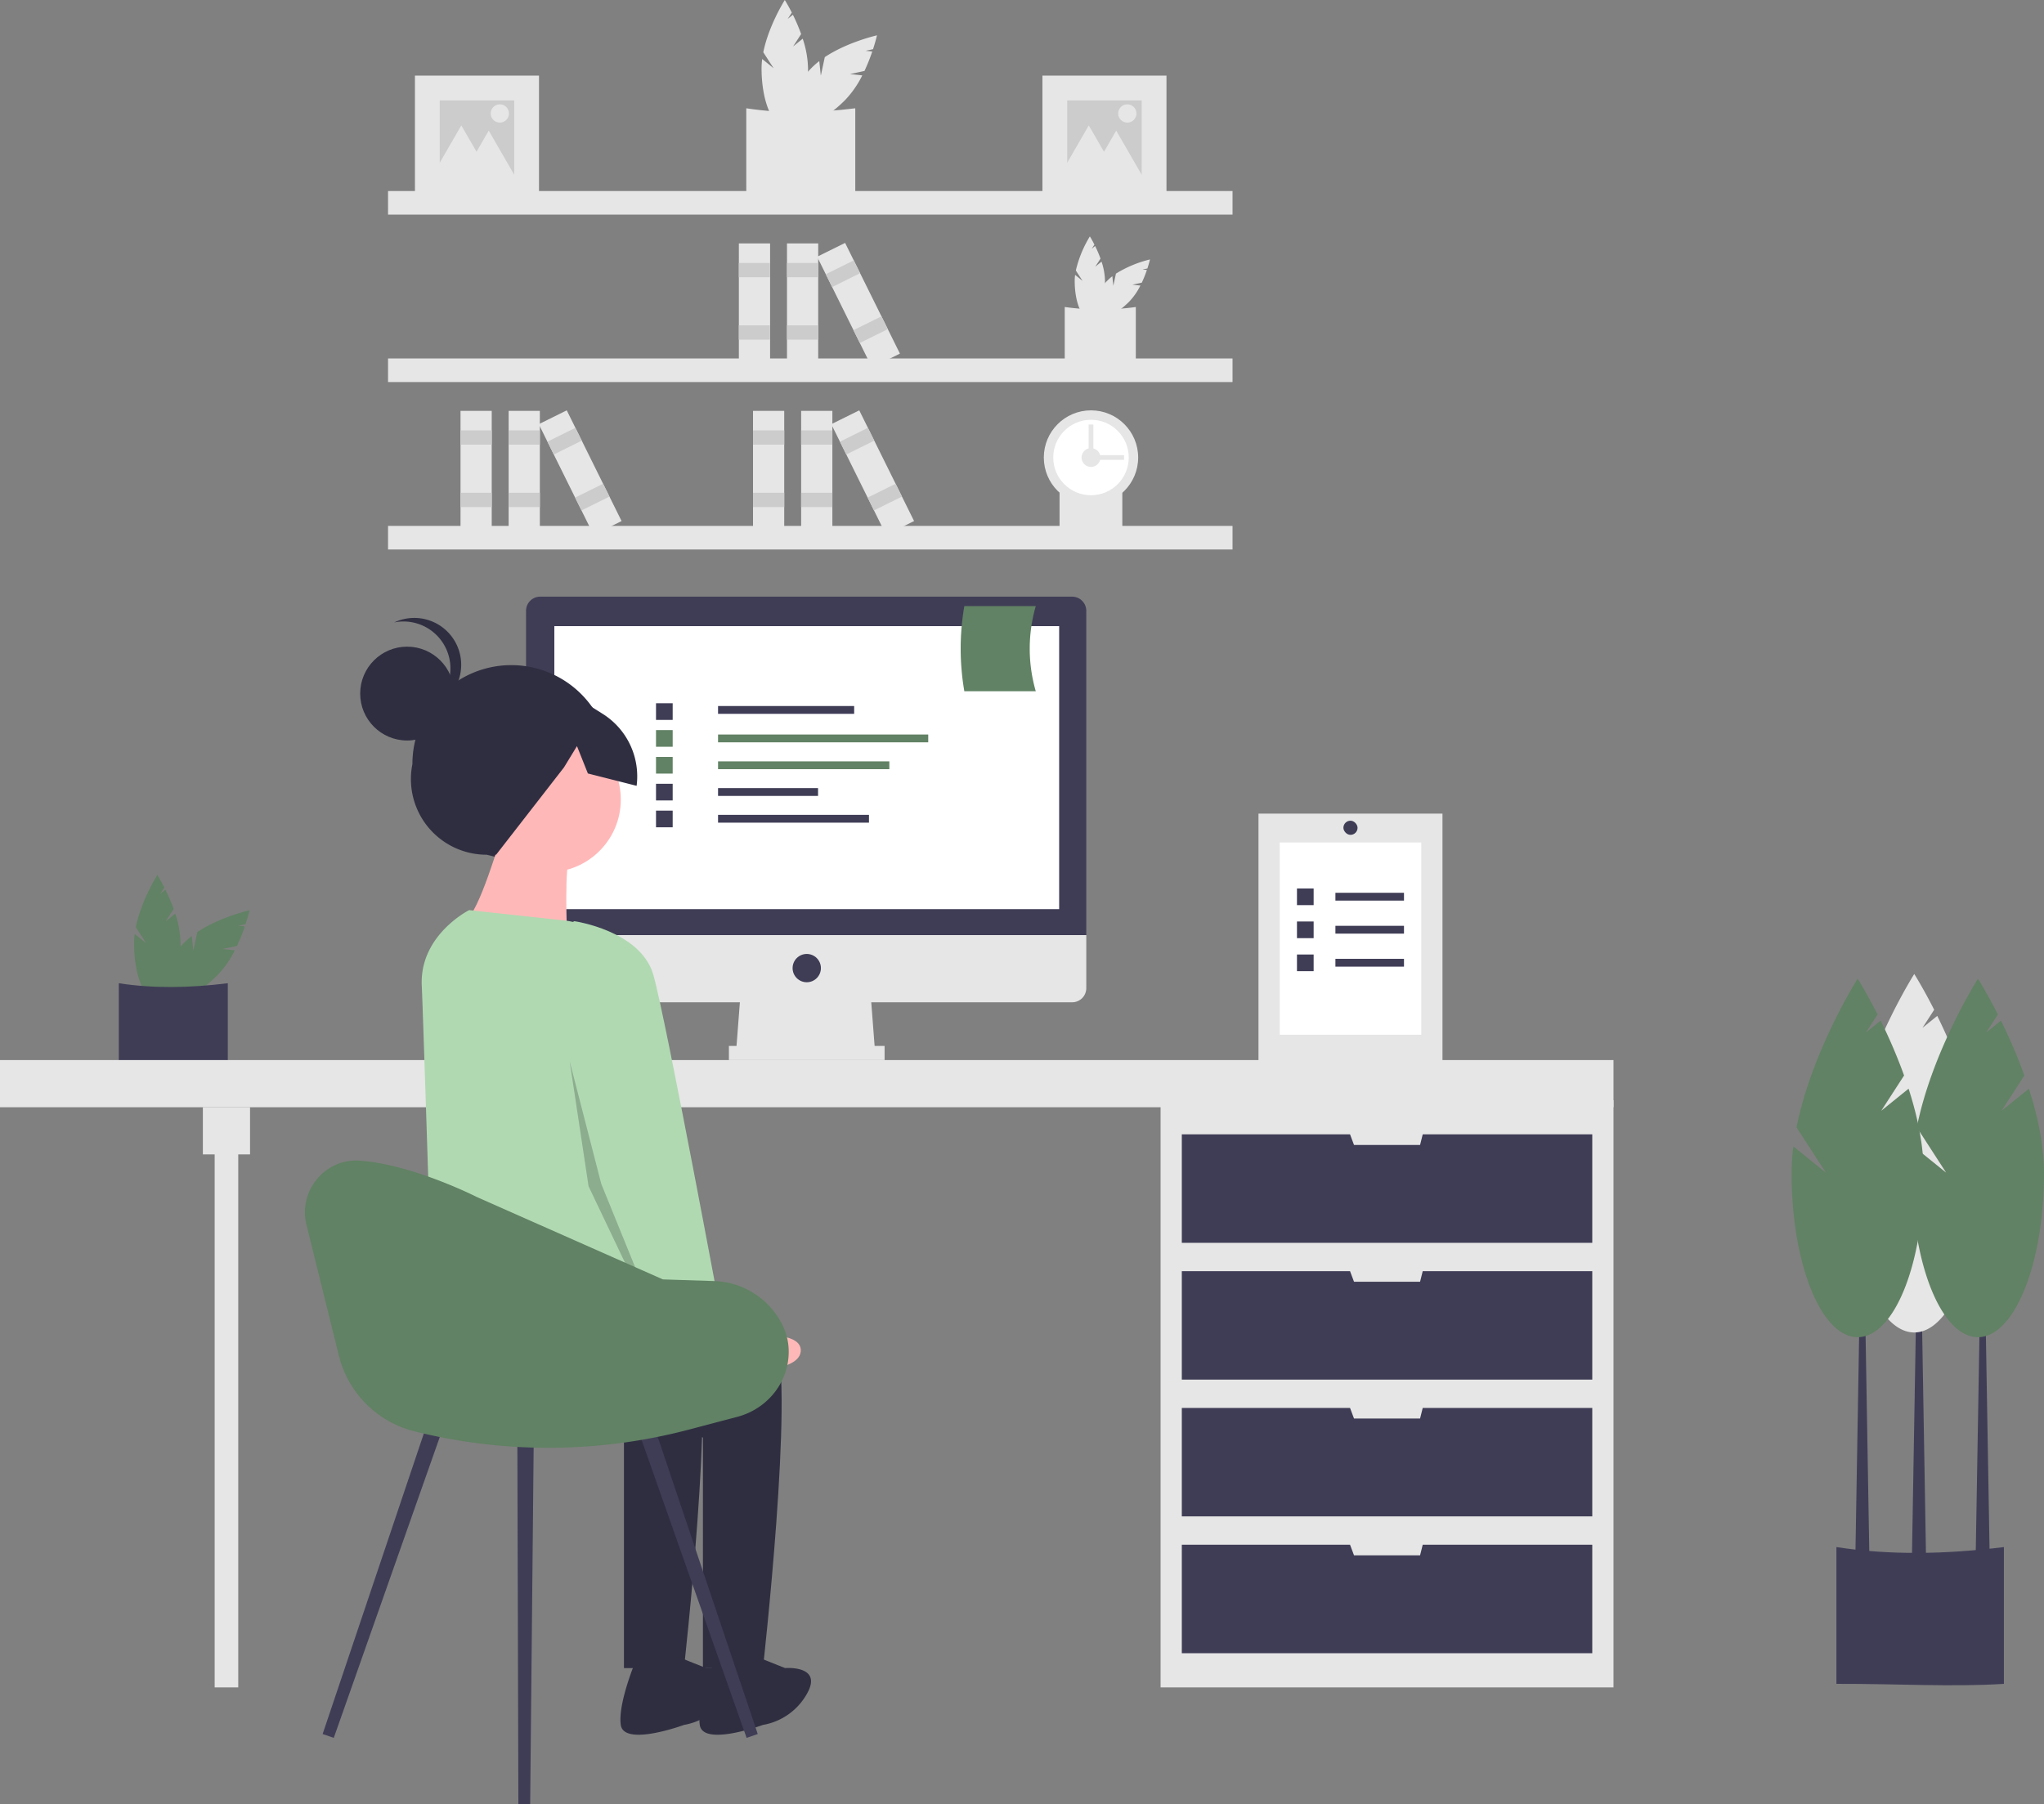 <svg id="ea61258a-e793-48f7-8624-3c5ca462ffd9" data-name="Layer 1" xmlns="http://www.w3.org/2000/svg" width="882.346"
     height="778.999" viewBox="0 0 882.346 778.999">
    <rect x="0" y="0" width="882.346" height="778.999" fill="#808080" stroke="none"/>
    <title>remotely</title>
    <path d="M501.189,80.561l3.47-5.362a80.387,80.387,0,0,0-3.56-8.333l-2.244,1.812,1.776-2.745c-1.693-3.333-3.025-5.432-3.025-5.432s-6.958,10.965-9.283,22.575l4.452,6.881-4.929-3.981a32.522,32.522,0,0,0-.27,4.078c0,13.75,4.491,24.896,10.03,24.896s10.03-11.146,10.03-24.896a42.818,42.818,0,0,0-2.295-12.847Z"
          transform="translate(-158.827 -60.501)" fill="#e6e6e6"/>
    <path d="M525.747,92.481l6.245-1.338a80.386,80.386,0,0,0,3.375-8.409l-2.868-.305,3.197-.685c1.159-3.554,1.702-5.98,1.702-5.98s-12.674,2.833-22.527,9.399l-1.717,8.014-.67-6.3a32.524,32.524,0,0,0-3.075,2.693c-9.722,9.722-14.429,20.779-10.512,24.696s14.974-.789,24.696-10.512a42.818,42.818,0,0,0,7.462-10.707Z"
          transform="translate(-158.827 -60.501)" fill="#e6e6e6"/>
    <path d="M528.028,145.685c-14.481.926-30.26-.054-47.046,0V107.253c14.791,2.303,30.565,2.066,47.046,0Z"
          transform="translate(-158.827 -60.501)" fill="#e6e6e6"/>
    <path d="M631.628,175.652l2.263-3.497a52.424,52.424,0,0,0-2.321-5.434l-1.463,1.182,1.158-1.79c-1.104-2.173-1.973-3.543-1.973-3.543a50.241,50.241,0,0,0-6.054,14.722l2.903,4.487-3.214-2.596a21.21,21.21,0,0,0-.176,2.66c0,8.967,2.928,16.236,6.541,16.236s6.541-7.269,6.541-16.236a27.923,27.923,0,0,0-1.496-8.378Z"
          transform="translate(-158.827 -60.501)" fill="#e6e6e6"/>
    <path d="M647.644,183.426l4.073-.873a52.421,52.421,0,0,0,2.201-5.484l-1.87-.199,2.085-.447c.756-2.317,1.11-3.9,1.11-3.9a50.241,50.241,0,0,0-14.691,6.129l-1.12,5.226-.437-4.109a21.208,21.208,0,0,0-2.005,1.756c-6.34,6.34-9.41,13.551-6.855,16.105s9.765-.515,16.105-6.855a27.923,27.923,0,0,0,4.866-6.982Z"
          transform="translate(-158.827 -60.501)" fill="#e6e6e6"/>
    <path d="M649.131,218.122c-9.444.604-19.734-.035-30.681,0v-25.063a110.584,110.584,0,0,0,30.681,0Z"
          transform="translate(-158.827 -60.501)" fill="#e6e6e6"/>
    <path d="M643.3,292.399c-8.339.533-17.425-.031-27.091,0V270.268a97.647,97.647,0,0,0,27.091,0Z"
          transform="translate(-158.827 -60.501)" fill="#e6e6e6"/>
    <rect x="167.508" y="82.481" width="364.547" height="10.183" fill="#e6e6e6"/>
    <rect x="167.508" y="154.78" width="364.547" height="10.183" fill="#e6e6e6"/>
    <rect x="167.508" y="227.078" width="364.547" height="10.183" fill="#e6e6e6"/>
    <circle cx="470.958" cy="197.548" r="20.366" fill="#e6e6e6"/>
    <circle cx="470.958" cy="197.548" r="16.293" fill="#fff"/>
    <circle cx="470.958" cy="197.548" r="4.073" fill="#e6e6e6"/>
    <rect x="634.876" y="249.902" width="2.037" height="16.293"
          transform="translate(735.116 -438.347) rotate(90)" fill="#e6e6e6"/>
    <rect x="628.767" y="243.793" width="2.037" height="16.293"
          transform="translate(1100.743 443.377) rotate(180)" fill="#e6e6e6"/>
    <rect x="339.725" y="105.104" width="13.475" height="53.339" fill="#e6e6e6"/>
    <rect x="339.725" y="113.526" width="13.475" height="6.176" fill="#ccc"/>
    <rect x="339.725" y="140.476" width="13.475" height="6.176" fill="#ccc"/>
    <rect x="318.951" y="105.104" width="13.475" height="53.339" fill="#e6e6e6"/>
    <rect x="318.951" y="113.526" width="13.475" height="6.176" fill="#ccc"/>
    <rect x="318.951" y="140.476" width="13.475" height="6.176" fill="#ccc"/>
    <rect x="522.695" y="165.605" width="13.475" height="53.339"
          transform="translate(-189.171 194.366) rotate(-26.34)" fill="#e6e6e6"/>
    <rect x="515.969" y="175.601" width="13.475" height="6.176"
          transform="translate(-183.842 189.971) rotate(-26.34)" fill="#ccc"/>
    <rect x="527.926" y="199.753" width="13.475" height="6.176"
          transform="translate(-193.317 197.784) rotate(-26.34)" fill="#ccc"/>
    <rect x="219.567" y="177.403" width="13.475" height="53.339" fill="#e6e6e6"/>
    <rect x="219.567" y="185.825" width="13.475" height="6.176" fill="#ccc"/>
    <rect x="219.567" y="212.775" width="13.475" height="6.176" fill="#ccc"/>
    <rect x="198.793" y="177.403" width="13.475" height="53.339" fill="#e6e6e6"/>
    <rect x="198.793" y="185.825" width="13.475" height="6.176" fill="#ccc"/>
    <rect x="198.793" y="212.775" width="13.475" height="6.176" fill="#ccc"/>
    <rect x="402.537" y="237.903" width="13.475" height="53.339"
          transform="translate(-233.724 148.559) rotate(-26.34)" fill="#e6e6e6"/>
    <rect x="395.811" y="247.899" width="13.475" height="6.176"
          transform="translate(-228.395 144.164) rotate(-26.34)" fill="#ccc"/>
    <rect x="407.769" y="272.051" width="13.475" height="6.176"
          transform="translate(-237.87 151.977) rotate(-26.34)" fill="#ccc"/>
    <rect x="345.835" y="177.403" width="13.475" height="53.339" fill="#e6e6e6"/>
    <rect x="345.835" y="185.825" width="13.475" height="6.176" fill="#ccc"/>
    <rect x="345.835" y="212.775" width="13.475" height="6.176" fill="#ccc"/>
    <rect x="325.061" y="177.403" width="13.475" height="53.339" fill="#e6e6e6"/>
    <rect x="325.061" y="185.825" width="13.475" height="6.176" fill="#ccc"/>
    <rect x="325.061" y="212.775" width="13.475" height="6.176" fill="#ccc"/>
    <rect x="528.805" y="237.903" width="13.475" height="53.339"
          transform="translate(-220.615 204.582) rotate(-26.34)" fill="#e6e6e6"/>
    <rect x="522.079" y="247.899" width="13.475" height="6.176"
          transform="translate(-215.286 200.188) rotate(-26.34)" fill="#ccc"/>
    <rect x="534.036" y="272.051" width="13.475" height="6.176"
          transform="translate(-224.76 208.001) rotate(-26.34)" fill="#ccc"/>
    <rect x="449.987" y="32.646" width="53.556" height="53.556" fill="#e6e6e6"/>
    <rect x="460.699" y="43.357" width="32.134" height="32.134" fill="#ccc"/>
    <polygon points="470 54.143 476.814 65.944 483.627 77.745 470 77.745 456.373 77.745 463.187 65.944 470 54.143"
             fill="#e6e6e6"/>
    <polygon points="481.839 56.398 488.653 68.199 495.466 80 481.839 80 468.212 80 475.026 68.199 481.839 56.398"
             fill="#e6e6e6"/>
    <circle cx="486.631" cy="48.994" r="3.946" fill="#e6e6e6"/>
    <rect x="179.123" y="32.646" width="53.556" height="53.556" fill="#e6e6e6"/>
    <rect x="189.834" y="43.357" width="32.134" height="32.134" fill="#ccc"/>
    <polygon
            points="199.136 54.143 205.949 65.944 212.763 77.745 199.136 77.745 185.509 77.745 192.322 65.944 199.136 54.143"
            fill="#e6e6e6"/>
    <polygon points="210.975 56.398 217.788 68.199 224.601 80 210.975 80 197.348 80 204.161 68.199 210.975 56.398"
             fill="#e6e6e6"/>
    <circle cx="215.766" cy="48.994" r="3.946" fill="#e6e6e6"/>
    <path d="M230.324,458.345l3.47-5.362a80.387,80.387,0,0,0-3.56-8.333l-2.244,1.812,1.776-2.745c-1.693-3.333-3.025-5.432-3.025-5.432s-6.958,10.965-9.283,22.575l4.452,6.881-4.929-3.981a32.524,32.524,0,0,0-.27,4.078c0,13.75,4.491,24.896,10.03,24.896s10.03-11.146,10.03-24.896a42.818,42.818,0,0,0-2.295-12.847Z"
          transform="translate(-158.827 -60.501)" fill="#618264"/>
    <path d="M254.882,470.266l6.245-1.338a80.386,80.386,0,0,0,3.375-8.409l-2.868-.305,3.197-.685c1.159-3.554,1.702-5.98,1.702-5.98s-12.674,2.833-22.527,9.399l-1.717,8.014-.67-6.3a32.524,32.524,0,0,0-3.075,2.693c-9.722,9.722-14.429,20.779-10.512,24.696s14.974-.789,24.696-10.512a42.818,42.818,0,0,0,7.462-10.707Z"
          transform="translate(-158.827 -60.501)" fill="#618264"/>
    <path d="M257.163,523.469c-14.481.926-30.26-.054-47.046,0V485.038c14.791,2.303,30.565,2.066,47.046,0Z"
          transform="translate(-158.827 -60.501)" fill="#3f3d56"/>
    <rect x="500.998" y="475.031" width="195.511" height="253.554" fill="#e6e6e6"/>
    <rect x="92.664" y="488.269" width="10.183" height="240.316" fill="#e6e6e6"/>
    <rect y="457.72" width="696.509" height="20.366" fill="#e6e6e6"/>
    <rect x="87.573" y="478.086" width="20.366" height="20.366" fill="#e6e6e6"/>
    <polygon
            points="614.155 489.796 613.009 494.379 584.497 494.379 582.779 489.796 510.162 489.796 510.162 536.638 687.344 536.638 687.344 489.796 614.155 489.796"
            fill="#3f3d56"/>
    <polygon
            points="614.155 548.857 613.009 553.439 584.497 553.439 582.779 548.857 510.162 548.857 510.162 595.698 687.344 595.698 687.344 548.857 614.155 548.857"
            fill="#3f3d56"/>
    <polygon
            points="614.155 607.918 613.009 612.5 584.497 612.5 582.779 607.918 510.162 607.918 510.162 654.759 687.344 654.759 687.344 607.918 614.155 607.918"
            fill="#3f3d56"/>
    <polygon
            points="614.155 666.979 613.009 671.561 584.497 671.561 582.779 666.979 510.162 666.979 510.162 713.82 687.344 713.82 687.344 666.979 614.155 666.979"
            fill="#3f3d56"/>
    <polygon points="377.785 454.665 317.706 454.665 319.742 428.19 375.748 428.19 377.785 454.665" fill="#e6e6e6"/>
    <rect x="314.651" y="451.611" width="67.207" height="6.11" fill="#e6e6e6"/>
    <path d="M621.639,318.128H392.015a6.11,6.11,0,0,0-6.11,6.11V464.252H627.748V324.237A6.11,6.11,0,0,0,621.639,318.128Z"
          transform="translate(-158.827 -60.501)" fill="#3f3d56"/>
    <path d="M385.905,464.252V487.163a6.11,6.11,0,0,0,6.11,6.11h229.624a6.11,6.11,0,0,0,6.11-6.11V464.252Z"
          transform="translate(-158.827 -60.501)" fill="#e6e6e6"/>
    <rect x="239.298" y="270.355" width="217.914" height="122.195" fill="#fff"/>
    <circle cx="348.254" cy="418.007" r="6.11" fill="#3f3d56"/>
    <path d="M1023.862,787.558c-22.254,1.424-46.502-.083-72.298,0V728.498c22.731,3.539,46.971,3.175,72.298,0Z"
          transform="translate(-158.827 -60.501)" fill="#3f3d56"/>
    <polygon points="831.432 673.3 825.322 673.3 827.359 553.949 829.395 553.949 831.432 673.3" fill="#3f3d56"/>
    <polygon points="858.926 674.107 852.816 674.107 854.853 554.755 856.889 554.755 858.926 674.107" fill="#3f3d56"/>
    <polygon points="806.993 674.107 800.883 674.107 802.92 554.755 804.956 554.755 806.993 674.107" fill="#3f3d56"/>
    <path d="M995.35,538.078l9.863-15.242a228.514,228.514,0,0,0-10.119-23.687l-6.378,5.151,5.05-7.804c-4.813-9.473-8.599-15.442-8.599-15.442s-19.78,31.17-26.389,64.173L971.435,564.786l-14.011-11.317a92.452,92.452,0,0,0-.769,11.593c0,39.086,12.765,70.771,28.512,70.771s28.512-31.685,28.512-70.771c0-12.117-2.741-24.794-6.523-36.521Z"
          transform="translate(-158.827 -60.501)" fill="#e6e6e6"/>
    <path d="M1022.844,540.114l9.863-15.242a228.515,228.515,0,0,0-10.119-23.687l-6.378,5.151,5.05-7.804c-4.813-9.473-8.599-15.442-8.599-15.442s-19.78,31.17-26.389,64.173l12.656,19.56-14.011-11.317a92.452,92.452,0,0,0-.769,11.593c0,39.086,12.765,70.771,28.512,70.771s28.512-31.685,28.512-70.771c0-12.117-2.741-24.794-6.523-36.521Z"
          transform="translate(-158.827 -60.501)" fill="#618264"/>
    <path d="M970.911,540.114l9.863-15.242a228.517,228.517,0,0,0-10.119-23.687l-6.378,5.151,5.05-7.804c-4.812-9.473-8.599-15.442-8.599-15.442s-19.78,31.17-26.389,64.173l12.656,19.56-14.011-11.317a92.452,92.452,0,0,0-.769,11.593c0,39.086,12.765,70.771,28.512,70.771s28.512-31.685,28.512-70.771c0-12.117-2.741-24.794-6.523-36.521Z"
          transform="translate(-158.827 -60.501)" fill="#618264"/>
    <rect x="309.964" y="304.848" width="58.756" height="3.373" fill="#3f3d56"/>
    <rect x="309.964" y="317.151" width="90.732" height="3.373" fill="#618264"/>
    <rect x="309.964" y="328.742" width="73.945" height="3.373" fill="#618264"/>
    <rect x="309.964" y="340.29" width="43.168" height="3.373" fill="#3f3d56"/>
    <rect x="309.964" y="351.837" width="65.151" height="3.373" fill="#3f3d56"/>
    <rect x="283.184" y="303.649" width="7.195" height="7.195" fill="#3f3d56"/>
    <rect x="283.184" y="315.24" width="7.195" height="7.195" fill="#618264"/>
    <rect x="283.184" y="326.831" width="7.195" height="7.195" fill="#618264"/>
    <rect x="283.184" y="338.423" width="7.195" height="7.195" fill="#3f3d56"/>
    <rect x="283.184" y="350.014" width="7.195" height="7.195" fill="#3f3d56"/>
    <path d="M605.942,358.963H575.109a107.84,107.84,0,0,1,0-36.763h30.833A66.148,66.148,0,0,0,605.942,358.963Z"
          transform="translate(-158.827 -60.501)" fill="#618264"/>
    <path d="M381.591,432.645l-12.685-3.092a32.657,32.657,0,0,1-32.051-39.124v0a42.685,42.685,0,0,1,42.631-42.738h0a42.685,42.685,0,0,1,42.738,42.631v0C429.417,415.35,406.891,438.812,381.591,432.645Z"
          transform="translate(-158.827 -60.501)" fill="#2f2e41"/>
    <circle cx="236.62" cy="345.243" r="31.364" fill="#ffb8b8"/>
    <path d="M374.992,422.108s-9.545,32.727-15,35.455,43.636,6.818,43.636,6.818-1.364-31.364,1.364-34.091S374.992,422.108,374.992,422.108Z"
          transform="translate(-158.827 -60.501)" fill="#ffb8b8"/>
    <path d="M424.083,623.926s61.364-5.455,69.546,15S488.174,780.745,488.174,780.745H462.265V681.199s-110.472-31.402-110.472-42.311S424.083,623.926,424.083,623.926Z"
          transform="translate(-158.827 -60.501)" fill="#2f2e41"/>
    <path d="M484.083,775.29l13.636,5.455s16.364-1.364,9.545,10.909A27.004,27.004,0,0,1,488.174,805.29s-25.909,9.545-27.273,0,6.818-28.636,6.818-28.636Z"
          transform="translate(-158.827 -60.501)" fill="#2f2e41"/>
    <path d="M389.992,623.926s61.364-5.455,69.546,15S454.083,780.745,454.083,780.745H428.174V681.199s-78.418-18.164-78.418-29.073c0-5.125-5.343-31.171,4.073-36.658C364.457,609.274,389.992,623.926,389.992,623.926Z"
          transform="translate(-158.827 -60.501)" fill="#2f2e41"/>
    <path d="M449.992,775.29l13.636,5.455s16.364-1.364,9.545,10.909A27.004,27.004,0,0,1,454.083,805.29s-25.909,9.545-27.273,0,6.818-28.636,6.818-28.636Z"
          transform="translate(-158.827 -60.501)" fill="#2f2e41"/>
    <path d="M361.356,453.471l40.98,4.454a30.182,30.182,0,0,1,26.269,23.767L444.538,557.108s5.455,75-5.455,79.091-25.909-16.364-46.364-13.636-47.046,8.864-47.046,8.864S341.451,497.179,340.901,486.199C339.801,464.248,361.356,453.471,361.356,453.471Z"
          transform="translate(-158.827 -60.501)" fill="#B0D9B1"/>
    <path d="M458.427,627.823l16.824,9.908s30.183-4.331,29.241,6.278-33.889,8.559-33.889,8.559l-20.275-12.493Z"
          transform="translate(-158.827 -60.501)" fill="#ffb8b8"/>
    <circle cx="175.743" cy="299.475" r="20.26" fill="#2f2e41"/>
    <path d="M353.263,349.085a20.25,20.25,0,0,0-24.247-19.836,20.25,20.25,0,1,1,12.63,38.165A20.243,20.243,0,0,0,353.263,349.085Z"
          transform="translate(-158.827 -60.501)" fill="#2f2e41"/>
    <path d="M370.643,360.575l27.313-5.029,21.005,13.165a31.863,31.863,0,0,1,14.678,31.095l-21.037-5.332-4.711-11.812-5.61,9.196-29.334,37.75-16.47-10.488-14.683-23.009Z"
          transform="translate(-158.827 -60.501)" fill="#2f2e41"/>
    <path d="M393.136,465.071l13.636-6.818s28.636,4.091,34.091,23.182,30,151.364,30,151.364L447.681,643.708l-32.727-80.455Z"
          transform="translate(-158.827 -60.501)" fill="#B0D9B1"/>
    <polygon points="245.917 458.23 259.565 511.205 283.767 570.701 282.928 572.761 254.063 512.199 245.917 458.23"
             opacity="0.2"/>
    <polygon points="144.084 750.379 139.271 748.721 185.896 610.231 192.636 612.553 144.084 750.379" fill="#3f3d56"/>
    <polygon points="322.291 750.379 327.105 748.721 280.479 610.231 273.74 612.553 322.291 750.379" fill="#3f3d56"/>
    <polygon points="223.77 778.981 228.861 778.999 230.443 617.107 223.315 617.082 223.77 778.981" fill="#3f3d56"/>
    <path d="M291.127,589.357l13.966,56.445a44.826,44.826,0,0,0,32.642,32.721l0,0a238.26,238.26,0,0,0,118.547-.764l20.851-5.499c12.116-3.195,21.227-13.601,22.089-26.101a25.685,25.685,0,0,0-2.323-12.872q-.122-.26-.246-.515a34.064,34.064,0,0,0-29.598-19.138l-22.089-.713L364.521,577.282s-27.667-14.053-50.412-15.626C299.089,560.617,287.51,574.741,291.127,589.357Z"
          transform="translate(-158.827 -60.501)" fill="#618264"/>
    <rect x="543.257" y="351.309" width="79.426" height="107.939" fill="#e6e6e6"/>
    <rect x="552.421" y="363.764" width="61.097" height="83.03" fill="#fff"/>
    <rect x="576.467" y="385.492" width="29.602" height="3.373" fill="#3f3d56"/>
    <rect x="559.87" y="383.625" width="7.195" height="7.195" fill="#3f3d56"/>
    <rect x="576.467" y="399.748" width="29.602" height="3.373" fill="#3f3d56"/>
    <rect x="559.87" y="397.881" width="7.195" height="7.195" fill="#3f3d56"/>
    <rect x="576.467" y="414.004" width="29.602" height="3.373" fill="#3f3d56"/>
    <rect x="559.87" y="412.137" width="7.195" height="7.195" fill="#3f3d56"/>
    <rect x="579.915" y="354.364" width="6.11" height="6.11" rx="3.055" fill="#3f3d56"/>
</svg>